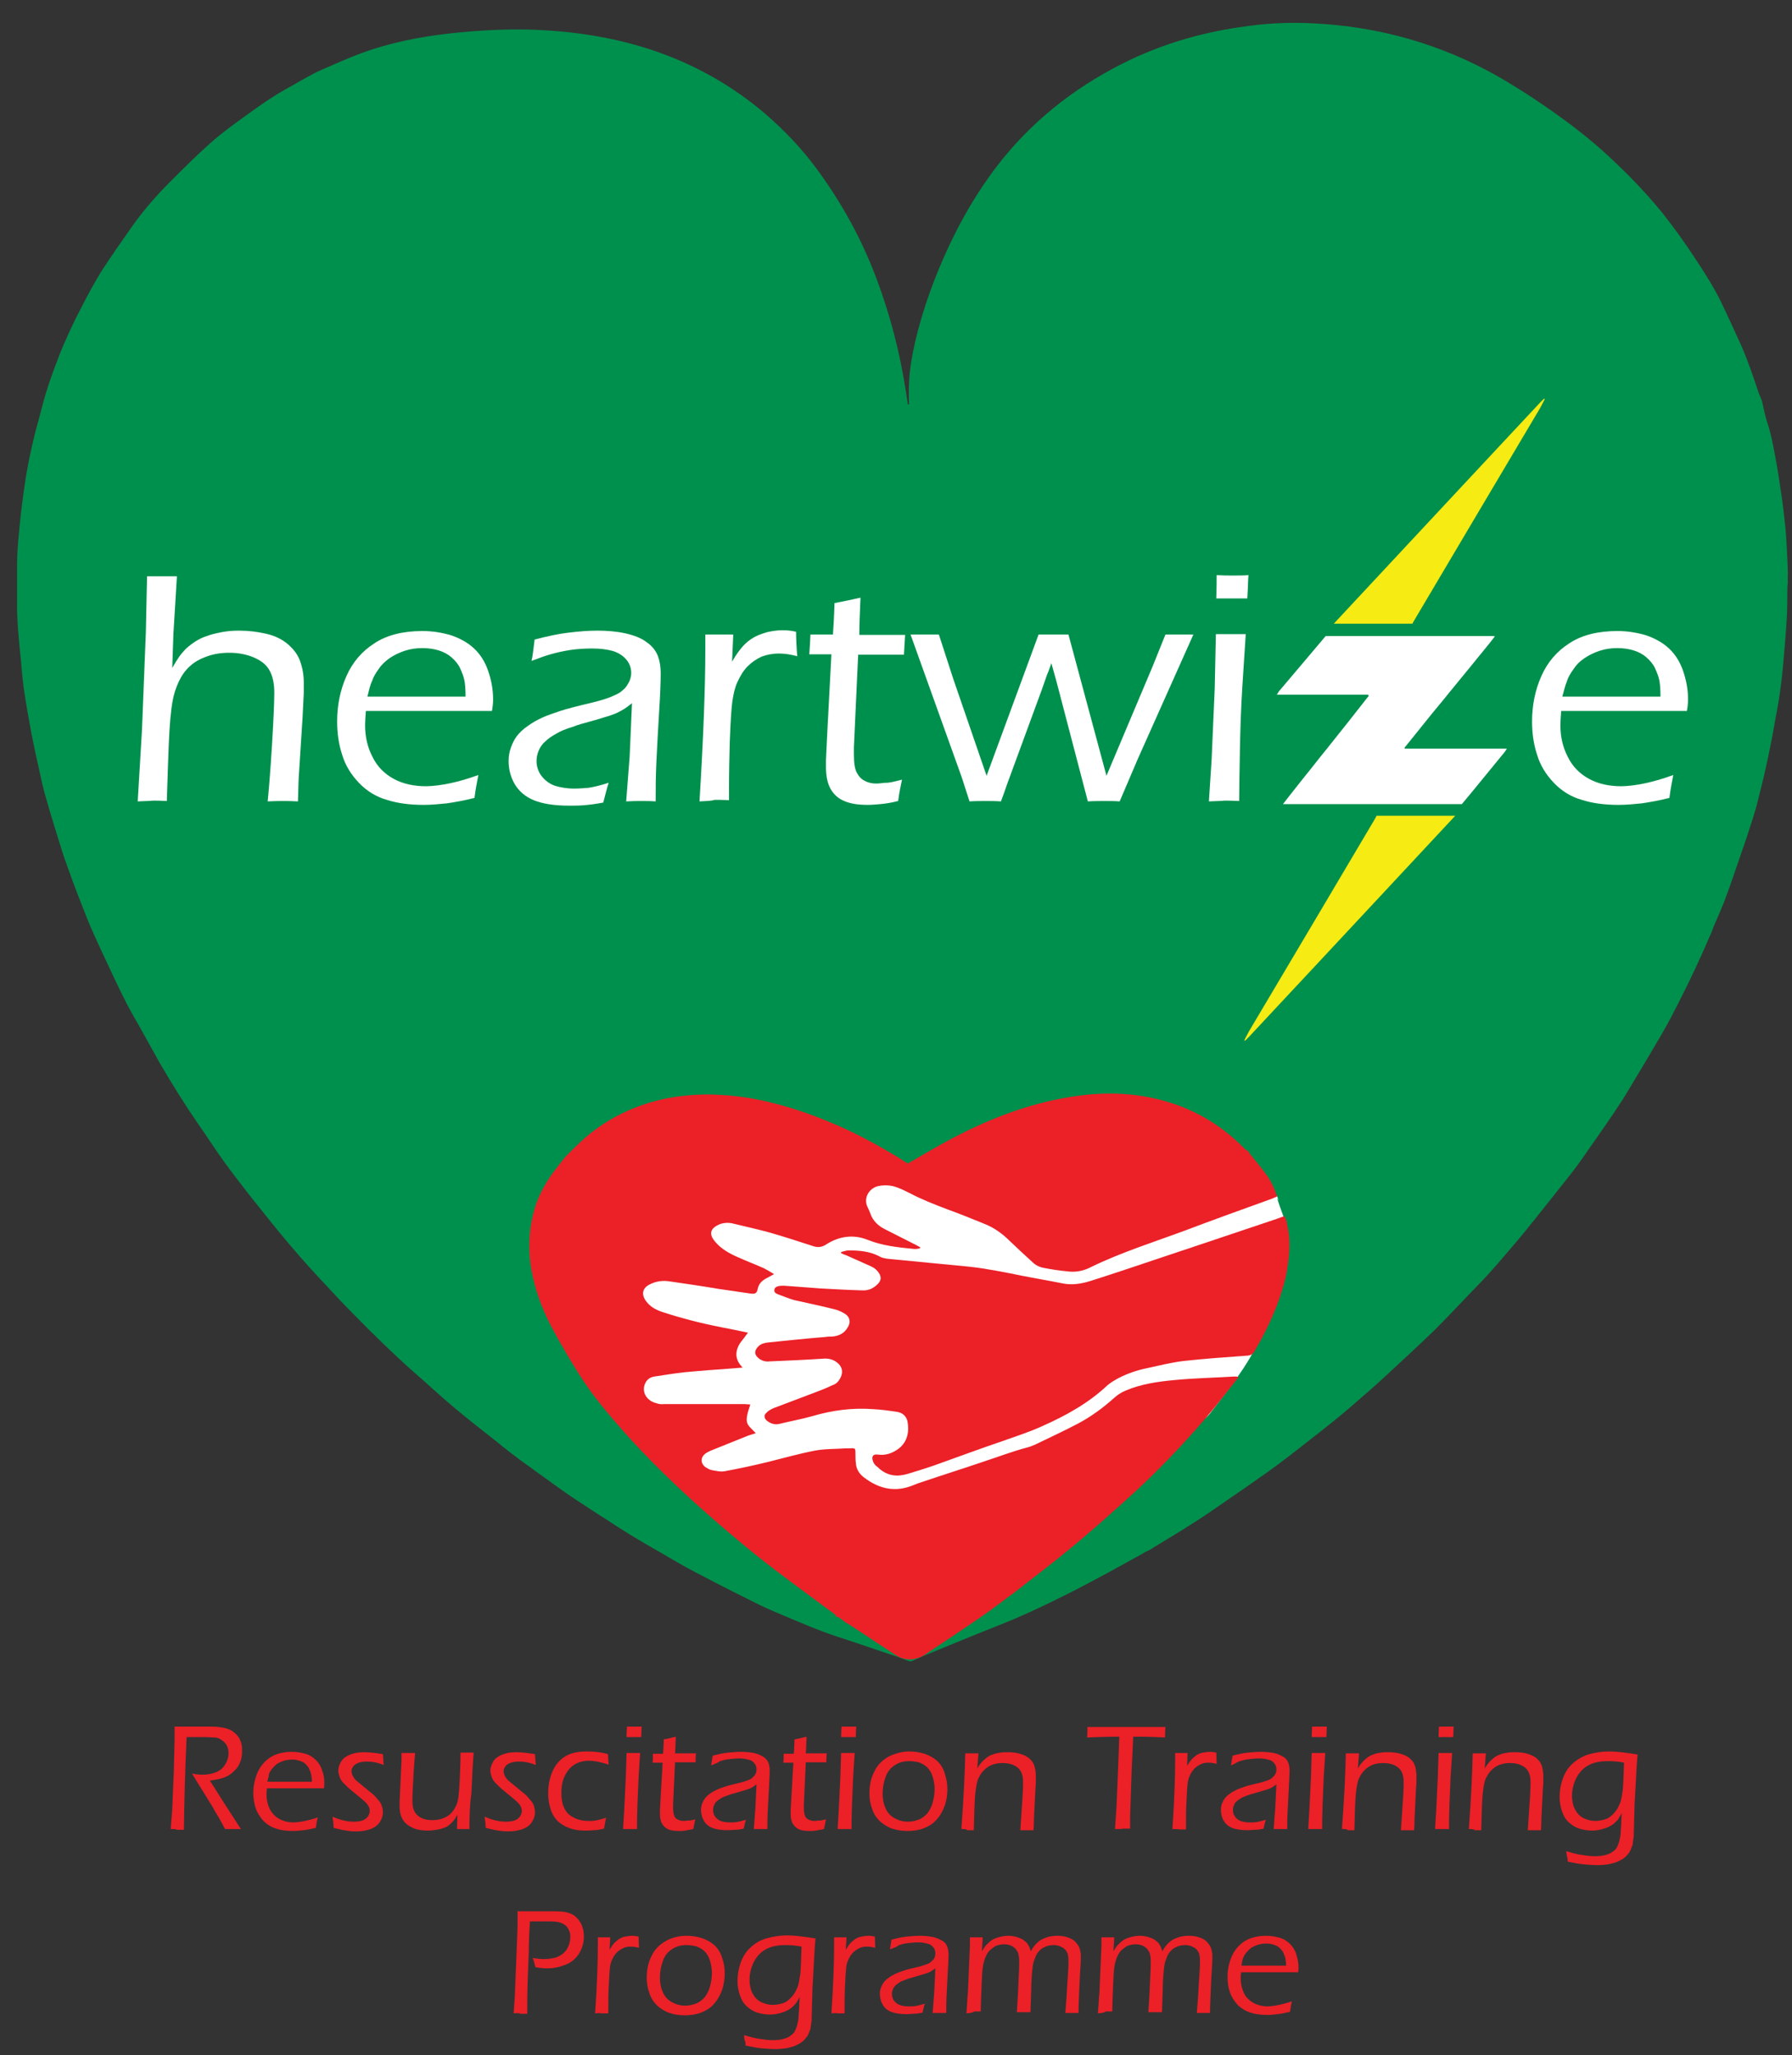 <?xml version="1.0" encoding="utf-8"?>
<!-- Generator: Adobe Illustrator 21.1.0, SVG Export Plug-In . SVG Version: 6.00 Build 0)  -->
<!DOCTYPE svg PUBLIC "-//W3C//DTD SVG 1.1//EN" "http://www.w3.org/Graphics/SVG/1.1/DTD/svg11.dtd">
<svg version="1.1" id="Layer_2" xmlns="http://www.w3.org/2000/svg" xmlns:xlink="http://www.w3.org/1999/xlink" x="0px" y="0px"
	 width="461.9px" height="529.6px" viewBox="0 0 461.9 529.6" style="enable-background:new 0 0 461.9 529.6;" xml:space="preserve"
	>
<rect x="0" y="0" width="461.9" height="529.6" fill="#333333" stroke="none"/>
<path style="fill:#00904D;" d="M460.6,142.1c-0.1-2-0.2-4.1-0.4-6.1c-0.3-2.8-0.6-5.6-1-8.3c-0.5-3.1-0.9-6.3-1.5-9.4
	c-0.6-3.3-1.2-6.6-2.3-9.8c-0.5-1.6-0.8-3.3-1.2-5c-0.2-0.7-0.5-1.3-0.8-2c-1.4-4.2-2.8-8.4-4.6-12.5c-1.7-3.7-3.4-7.5-5.2-11.2
	c-1.9-3.9-4.2-7.5-6.6-11.1c-2.6-4-5.4-7.9-8.4-11.7c-3.6-4.4-7.4-8.5-11.5-12.4c-3.9-3.8-8-7.3-12.4-10.6
	c-5.9-4.4-12-8.5-18.4-12.2C371.4,11.3,355.3,6.8,338.2,6c-6-0.3-12,0-17.9,0.9C308.6,8.5,297.4,12,287,17.6
	c-12.7,6.8-23.4,15.9-31.8,27.6c-4.1,5.7-7.6,11.8-10.6,18.2c-3.7,7.9-6.7,16.1-8.7,24.6c-0.8,3.6-1.5,7.3-1.6,11
	c-0.1,1.7,0,3.4,0,5.2c-0.1,0-0.2,0-0.3,0c-0.2-1.1-0.3-2.2-0.5-3.3c-1.5-9.9-4-19.5-7.5-28.9c-3.8-10.2-9-19.7-15.5-28.5
	c-3.9-5.3-8.4-10-13.4-14.3c-8-6.8-17-12-27-15.6c-11.1-4-22.7-5.7-34.5-6c-6.5-0.1-13.1,0.3-19.6,1c-7.9,0.9-15.6,2.4-23.1,5.2
	c-3.3,1.2-6.5,2.7-9.8,4.1c-3.2,1.4-6.2,3.3-9.3,5c-3.8,2.1-7.4,4.7-11,7.3c-2.9,2.1-5.8,4.2-8.5,6.6c-3.6,3.2-7,6.6-10.4,10
	c-3.7,3.7-7.1,7.6-10.1,11.9c-2.4,3.4-4.7,6.7-7,10.2c-1.1,1.6-2,3.3-3,5c-1.5,2.7-2.9,5.4-4.3,8.2c-1.4,2.9-2.8,5.9-4,8.9
	c-1.8,4.6-3.5,9.2-4.7,14c-0.8,3.2-1.8,6.4-2.5,9.7c-0.8,3.5-1.5,7.1-2,10.7c-0.7,4.7-1.2,9.3-1.6,14c-0.2,2.3-0.3,4.7-0.3,7
	c0,3.4,0,6.7,0,10.1c0,1.6,0.1,3.3,0.2,4.9c0.2,2.9,0.5,5.8,0.8,8.8c0.2,2.3,0.4,4.7,0.7,7c0.4,2.6,0.8,5.3,1.3,7.9
	c0.7,4,1.5,8,2.4,11.9c0.5,2.3,1,4.7,1.6,7c0.9,3.2,1.8,6.3,2.8,9.5c1.1,3.5,2.1,7,3.4,10.4c1.5,4.3,3.2,8.6,4.9,12.9
	c1.1,2.7,2.3,5.3,3.5,7.9c1.9,4,3.7,8,5.7,12c1.3,2.7,2.8,5.3,4.3,7.9c1.8,3.2,3.6,6.5,5.4,9.7c3,5.1,6.1,10.1,9.4,14.9
	c2.4,3.4,4.6,6.9,7,10.2c3.3,4.5,6.8,9,10.3,13.3c4.9,6.2,10,12.2,15.4,17.9c2.5,2.7,5,5.4,7.6,8c5,5.1,10.1,10.1,15.5,14.9
	c3.6,3.1,7.1,6.4,10.7,9.4c3.6,3,7.3,5.9,11,8.8c1.9,1.6,3.9,3.1,5.9,4.6c3,2.2,6,4.3,9,6.5c1.7,1.2,3.5,2.5,5.2,3.6
	c2.6,1.7,5.1,3.4,7.7,5c2.1,1.4,4.3,2.8,6.4,4.1c2.5,1.5,5,3,7.5,4.4c3,1.7,5.9,3.5,9,5.1c4.4,2.3,8.8,4.6,13.3,6.8
	c2.5,1.3,5,2.5,7.6,3.6c5.9,2.5,11.8,5.1,18,7c4.3,1.4,8.5,2.9,12.8,4.3c1.2,0.4,2.3,0.9,3.5,1.3c0.3,0.1,0.6,0.1,0.9,0
	c1-0.4,2-0.9,2.9-1.3c0.2-0.1,0.4-0.1,0.5-0.2c6.1-2.5,12.1-5,18.2-7.4c5.9-2.3,11.7-5,17.3-7.8c3.9-1.9,7.7-4,11.5-6
	c2.9-1.6,5.8-3.2,8.7-4.8c0.4-0.2,0.8-0.5,1.2-0.7c0.5-0.2,0.9-0.4,1.4-0.7c0.4-0.2,0.7-0.5,1.1-0.7c1.1-0.7,2.2-1.3,3.3-2
	c2.2-1.3,4.4-2.7,6.6-4.1c2.8-1.8,5.6-3.7,8.3-5.6c3.5-2.4,7-4.8,10.5-7.3c3.5-2.5,7-5.2,10.4-7.9c3.6-2.8,7.2-5.6,10.7-8.6
	c3.6-3.1,7.2-6.2,10.7-9.5c3.9-3.6,7.8-7.2,11.6-10.9c3.8-3.8,7.4-7.7,11.1-11.5c1.6-1.6,3.1-3.3,4.6-5c2.3-2.7,4.6-5.3,6.9-8.1
	c4-4.9,7.9-9.9,11.9-14.9c1.6-2,3.1-4.1,4.6-6.3c2.2-3.1,4.4-6.3,6.6-9.5c1.4-2.1,2.8-4.2,4.1-6.4c2.9-4.8,5.7-9.5,8.5-14.3
	c1.6-2.7,3-5.5,4.4-8.2c2.9-5.7,5.6-11.4,8.1-17.3c0.4-0.8,0.7-1.7,1-2.5c1-2.3,2-4.5,2.9-6.9c1.4-3.8,2.7-7.6,4-11.4
	c1.1-3.1,2.1-6.2,3.1-9.3c0.8-2.5,1.4-4.9,2-7.4c0.7-2.7,1.3-5.4,1.9-8.2c0.6-2.9,1.2-5.8,1.7-8.8c0.6-3.2,1.2-6.4,1.6-9.6
	c0.5-3.8,0.8-7.6,1.1-11.3c0.2-2.5,0.4-5,0.5-7.4c0.1-2.1,0.1-4.3,0.1-6.4c0-0.9,0.2-1.7,0.1-2.6
	C460.9,147.1,460.7,144.6,460.6,142.1z M323.4,304.1C323.4,304.1,323.4,304.1,323.4,304.1C323.4,304.1,323.4,304.1,323.4,304.1
	C323.4,304.1,323.4,304.1,323.4,304.1z"/>
<g id="Layer_3">
	<path style="fill:#FFFFFF;" d="M311.9,364.2c3.4-4.5,8.1-10.2,11-15.6c3-5.4,11.7-21.7,7.9-35.2c-3.2-8.7-0.2-1.7-1.6-5.1
		s-144.2-9.6-156.2-7.4s-30.8,34.3-17.3,52.5s28.5,35,38.5,40.8S303.7,375.3,311.9,364.2z"/>
</g>
<g>
	<path style="fill:#EC2027;" d="M331.9,316.2c-0.2-0.9-0.2-2-0.9-2.8c-0.6,0.2-1.2,0.4-1.7,0.6c-12.5,4.2-25,8.4-37.6,12.6
		c-3.6,1.2-7.2,2.4-10.7,3.5c-2.3,0.7-4.7,1.1-7.1,0.6c-3.5-0.7-7.1-1.3-10.6-2c-4.5-0.9-8.9-1.8-13.4-2.3c-6.9-0.7-13.8-1.3-20.7-2
		c-0.9-0.1-1.8-0.2-2.6-0.7c-2.5-1.3-5.2-1.5-7.9-1.5c-0.6,0-1.3,0.3-1.9,0.4c0,0.1,0,0.2,0,0.3c0.4,0.2,0.8,0.4,1.2,0.5
		c2.2,1,4.3,1.9,6.5,2.9c0.9,0.4,1.6,1,2.1,1.8c0.6,1,0.5,1.8-0.2,2.6c-1.1,1.2-2.5,1.9-4.1,1.8c-3.6-0.1-7.2-0.3-10.8-0.5
		c-3.1-0.2-6.2-0.5-9.4-0.7c-0.4,0-0.9,0-1.4,0.1c-0.5,0.1-1.1,0.4-1.1,1c-0.1,0.6,0.4,0.9,0.9,1.1c1.4,0.5,2.8,1.1,4.2,1.5
		c3.5,0.8,7,1.5,10.5,2.4c0.9,0.2,1.9,0.7,2.7,1.2c1.3,0.9,1.4,2.3,0.5,3.6c-0.9,1.5-2.4,2.1-4,2.2c-0.5,0-1.1,0-1.6,0.1
		c-4.9,0.4-9.8,0.9-14.6,1.4c-1,0.1-2,0.3-2.7,1c-1.2,1.2-1.1,2.3,0.3,3.3c0.8,0.5,1.6,0.7,2.5,0.6c4.6-0.2,9.3-0.4,13.9-0.7
		c1.1-0.1,2.1,0.1,3,0.6c2.3,1.4,2.3,3.4,0.8,5.3c-0.4,0.5-1,0.8-1.6,1c-1.2,0.6-2.5,1.1-3.8,1.6c-3.7,1.4-7.4,2.8-11.1,4.2
		c-0.7,0.3-1.5,0.7-2,1.3c-0.7,0.6-0.5,1.4,0.2,2c0.9,0.7,2,1.1,3.2,0.8c2.8-0.7,5.7-1.2,8.5-2c5.1-1.5,10.3-2.2,15.6-1.8
		c2.1,0.1,4.2,0.4,6.2,0.7c1.4,0.2,2.4,1.1,2.7,2.4c0.5,2.5,0.1,5.3-2.3,7.1c-1.6,1.2-3.4,1.8-5.4,1.5c-1-0.1-1.5,0.3-1.3,1.3
		c0.1,0.5,0.3,0.9,0.6,1.3c0.3,0.4,0.8,0.6,1.1,1c2.2,1.9,4.6,2.2,7.3,1.4c2.3-0.7,4.6-1.4,6.9-2.2c5.9-2.1,11.8-4.3,17.7-6.3
		c3.4-1.2,6.8-2.3,10.1-3.8c6.1-2.7,11.9-5.9,16.8-10.5c0.9-0.8,2-1.4,3.1-2c2.2-1.1,4.5-1.9,6.9-2.4c3.2-0.7,6.4-1.5,9.6-1.9
		c5.5-0.6,11.1-1,16.7-1.4c0.8-0.1,1.2-0.4,1.6-1c0.6-1.2,1.4-2.4,2-3.6c2.7-5.1,4.9-10.4,6.2-16.1
		C332.2,324.7,332.8,320.5,331.9,316.2z"/>
	<path style="fill:#EC2027;" d="M302.8,355.6c-4.3,0.4-8.6,1-12.6,2.7c-1,0.4-2,1-2.9,1.8c-2.9,2.6-6,4.9-9.4,6.7c-3.6,1.9-7.3,3.6-11,5.4
		c-0.7,0.3-1.4,0.6-2.2,0.8c-3.8,1-7.4,2.4-11.1,3.6c-5.3,1.8-10.7,3.5-16,5.3c-0.7,0.2-1.5,0.5-2.2,0.8c-4.6,1.9-8.8,1-12.7-2
		c-1.2-0.9-2-2.1-2.1-3.7c-0.1-0.8-0.1-1.6-0.1-2.4c0-1.4,0-1.5-1.5-1.4c-0.3,0-0.6,0-1,0c-2.7,0.2-5.4,0.1-8,0.6
		c-4.1,0.8-8,1.9-12,2.9c-3.7,0.9-7.4,1.7-11.2,2.4c-1.1,0.2-2.3-0.1-3.4-0.3c-0.5-0.1-1-0.4-1.5-0.7c-1.4-1-1.4-2.6,0-3.6
		c0.4-0.3,0.9-0.5,1.3-0.7c3.2-1.3,6.5-2.6,9.7-3.9c0.6-0.2,1.3-0.4,1.9-0.6c-2.2-2.4-3.2-2.2-1.4-7.4c-0.5,0-1-0.1-1.5-0.1
		c-6.8,0-13.6,0-20.4,0c-0.6,0-1.3,0.1-1.9-0.1c-0.7-0.2-1.5-0.4-2.1-0.9c-1.1-0.8-1.7-2-1.5-3.4c0.3-1.5,1.2-2.5,2.7-2.7
		c2.5-0.4,5.1-0.8,7.7-1.1c4.2-0.4,8.3-0.7,12.5-1c0.8-0.1,1.5-0.1,2.5-0.2c-0.3-0.4-0.4-0.5-0.6-0.7c-1.2-1.6-1.3-3.2-0.4-5
		c0.4-0.8,1-1.4,1.5-2.1c0.3-0.4,0.5-0.7,0.9-1.2c-2.4-0.5-4.7-1-6.9-1.4c-5.1-1-10.2-2.3-15.1-3.9c-1.8-0.6-3.3-1.4-4.4-3
		c-1.1-1.6-0.8-3.2,1-4.1c1.7-0.9,3.5-1.1,5.3-0.8c4.1,0.6,8.3,1.2,12.4,1.9c2.7,0.4,5.5,0.8,8.2,1.2c1.3,0.2,1.8,0,2-1.2
		c0.3-1.4,1.2-2.2,2.4-2.8c0.5-0.3,1-0.5,1.8-1c-1-0.6-1.8-1.1-2.6-1.5c-2.2-1-4.4-1.8-6.6-2.8c-2.3-1-4.5-2.2-6.1-4.2
		c-1.4-1.7-1.2-3.1,0.8-4.1c1.1-0.6,2.4-0.7,3.6-0.5c3.3,0.8,6.5,1.5,9.8,2.4c3.8,1.1,7.5,2.3,11.2,3.5c1.2,0.4,2.2,0.3,3.3-0.4
		c3.4-2.2,7.1-2.7,10.8-1.2c3.8,1.5,7.6,1.9,11.6,2.3c0.6,0.1,1.2,0,1.8-0.1c0-0.1,0-0.2,0.1-0.3c-0.4-0.2-0.7-0.4-1.1-0.6
		c-2.6-1.3-5.1-2.6-7.7-3.9c-1.9-0.9-3.4-2.2-4.1-4.3c-0.2-0.6-0.5-1.1-0.7-1.6c-1.1-2.3,0.4-4.9,2.9-5.4c1.6-0.3,3.3-0.2,4.8,0.4
		c1.1,0.4,2.1,0.9,3.1,1.4c3.2,1.7,6.6,3,10,4.3c3.1,1.1,6.2,2.4,9.2,3.6c2.6,1,4.8,2.6,6.7,4.5c1.9,1.8,3.8,3.6,5.8,5.4
		c0.8,0.8,1.8,1.3,2.9,1.5c2,0.4,4,0.7,6.1,0.9c2.1,0.3,4.2-0.1,6.1-1.1c7.8-3.8,16.1-6.4,24.2-9.4c7.4-2.8,14.9-5.5,22.4-8.2
		c0.5-0.2,0.9-0.4,1.4-0.6c-0.7-2-1.5-3.8-2.7-5.5c-1.3-1.8-2.8-3.6-4.2-5.3c-0.2-0.2-0.3-0.5-0.5-0.8c-0.3-0.2-0.6-0.4-0.9-0.6
		c-7.2-7.4-15.9-11.9-26.1-13.6c-7.1-1.2-14.3-0.8-21.4,0.6c-9.9,1.9-19.2,5.6-28.1,10.3c-3.8,2-7.4,4.2-11.3,6.4
		c-1.2-0.7-2.5-1.6-3.9-2.4c-5.2-3.1-10.5-5.9-16.1-8.2c-5.2-2.2-10.6-4-16.1-5.3c-4.2-1-8.5-1.6-12.8-1.8c-3.6-0.2-7.2,0-10.7,0.5
		c-3.5,0.5-7,1.4-10.4,2.7c-4.9,1.9-9.3,4.5-13.2,7.9c-1.7,1.5-3.4,3.2-5,4.8c-1.2,1.5-2.4,3-3.5,4.5c-2.1,3-3.8,6.2-4.7,9.7
		c-1.6,5.9-1.5,12,0,17.9c1,4.1,2.6,8.1,4.6,11.9c2.6,4.8,5.3,9.5,8.3,14c3,4.5,6.5,8.6,10.1,12.7c6.2,7,12.9,13.5,19.9,19.8
		c6.3,5.6,12.8,11.1,19.5,16.2c5,3.8,10.1,7.5,15.2,11.3c0.2,0.1,0.3,0.4,0.4,0.7c0.1,0,0.2,0,0.4-0.1c0.7,0.5,1.4,1,2,1.5
		c0.3,0.2,0.6,0.3,0.9,0.5c4,2.6,8,5.3,12,7.9c2.4,1.5,4.9,1.4,7.3,0c4.7-3.1,9.3-6.2,14-9.4c2.5-1.7,4.9-3.5,7.3-5.3
		c0.6-0.5,1.3-0.9,1.9-1.4c4.7-3.7,9.4-7.2,14-11c4.9-4,9.6-8.2,14.3-12.4c7.3-6.5,14.1-13.5,20.5-20.9c3.1-3.6,6-7.4,9.1-11.3
		c-0.5-0.1-0.8-0.1-1.1-0.1C313.2,355,308,355.1,302.8,355.6z"/>
</g>
<g>
	<path style="fill:#FFFFFF;" d="M35.5,206.5l1.1-18.5l1-25.2l0.3-14.3l3.9,0c1,0,2.2,0,3.8,0l-0.9,14.8l-0.3,8.8c0.7-1.2,1.3-2.2,1.8-2.9
		c0.5-0.7,1.1-1.4,1.9-2.2c0.8-0.7,1.6-1.3,2.4-1.8c0.8-0.5,1.8-1,2.8-1.3c1-0.4,2.3-0.7,3.8-1c1.5-0.3,3-0.4,4.6-0.4
		c2.4,0,4.7,0.3,6.9,0.8c2.2,0.5,4.1,1.4,5.6,2.7s2.6,2.7,3.2,4.5c0.6,1.7,0.9,3.5,0.9,5.3c0,0.7,0,1.6,0,2.8
		c-0.1,1.8-0.2,3.8-0.3,6.1L77,200.3c-0.1,1.7-0.1,3.8-0.2,6.2c-1.6-0.1-2.9-0.1-3.8-0.1c-1,0-2.3,0-4,0.1c0.3-3.1,0.7-7.9,1.1-14.4
		s0.6-11.1,0.6-13.7c0-2.3-0.4-4.1-1.2-5.6c-0.8-1.5-2.2-2.6-4.1-3.4c-1.9-0.8-4-1.2-6.3-1.2c-2.1,0-4.1,0.3-5.9,1
		c-1.7,0.6-3.1,1.4-4.3,2.5c-1.2,1.1-2.1,2.4-2.8,3.9c-0.8,1.7-1.3,3.3-1.6,5c-0.5,2.7-0.8,6.4-1,11.2c-0.1,2.9-0.3,7.7-0.5,14.6
		c-1.6-0.1-2.8-0.1-3.6-0.1C38.7,206.4,37.4,206.4,35.5,206.5z"/>
	<path style="fill:#FFFFFF;" d="M123.3,199.7c-0.3,1.6-0.7,3.5-1,5.9c-2.7,0.7-5.1,1.1-7.1,1.4c-2,0.2-4,0.4-6,0.4c-3.5,0-6.7-0.4-9.5-1.3
		c-2.8-0.8-5.2-2.3-7.2-4.4c-2-2.1-3.5-4.5-4.3-7.2c-0.9-2.7-1.3-5.6-1.3-8.6c0-4.2,0.8-8.1,2.4-11.7s4-6.4,7.3-8.5
		c3.2-2.1,7.4-3.1,12.3-3.1c2.6,0,5,0.4,7.4,1.1c2.3,0.8,4.3,1.9,5.9,3.4c1.6,1.5,2.8,3.4,3.6,5.7s1.3,4.7,1.3,7.4c0,1-0.1,2-0.3,3
		H94.3c-0.1,1.6-0.2,2.7-0.2,3.6c0,3,0.6,5.7,1.9,8.2c1.2,2.5,3.1,4.4,5.5,5.7c2.4,1.3,5.2,1.9,8.4,1.9
		C113.6,202.5,118.1,201.6,123.3,199.7z M94.7,179.5H120c0-1.8-0.1-3.2-0.3-4.2c-0.2-1-0.6-2-1.1-3.1c-0.5-1.1-1.3-2-2.2-2.8
		c-0.9-0.8-2-1.4-3.3-1.8c-1.3-0.4-2.7-0.6-4.2-0.6c-1.6,0-3.1,0.2-4.6,0.7c-1.5,0.5-2.7,1.1-3.9,1.9c-1.1,0.8-2.1,1.7-2.8,2.8
		c-0.8,1.1-1.4,2.1-1.7,3.1C95.4,176.5,95.1,177.9,94.7,179.5z"/>
	<path style="fill:#FFFFFF;" d="M137,170.3c0.3-1.2,0.5-3.1,0.8-5.5c3.4-0.9,6.3-1.5,8.9-1.8c2.5-0.3,4.9-0.5,7.3-0.5c2.5,0,4.9,0.2,7.2,0.7
		c2.2,0.5,4.1,1.2,5.5,2.3c1.5,1,2.4,2.3,2.9,3.6c0.5,1.4,0.7,2.8,0.7,4.4c0,2-0.1,5.2-0.4,9.8c-0.3,4.6-0.5,8.9-0.7,12.8
		c-0.2,3.9-0.2,7.4-0.2,10.4c-1.5-0.1-2.8-0.1-3.7-0.1c-0.9,0-2.2,0-3.9,0.1l0.9-11.6l0.6-13.7c-1,0.8-1.7,1.3-2.2,1.6
		c-0.5,0.3-1.1,0.6-1.7,0.9s-1.3,0.5-2.1,0.8c-0.8,0.2-2.2,0.7-4.4,1.3c-2.2,0.6-3.7,1-4.6,1.4c-2,0.6-3.5,1.2-4.6,1.9
		c-1.1,0.6-2.1,1.3-2.8,2c-0.8,0.7-1.3,1.5-1.6,2.2c-0.4,0.9-0.6,1.9-0.6,2.8c0,1.5,0.5,2.9,1.4,4c0.9,1.1,2,1.9,3.4,2.4
		c1.4,0.4,3,0.7,4.9,0.7c1.2,0,2.4-0.1,3.7-0.2c1.3-0.2,3-0.6,5.2-1.3c-0.4,1.1-0.8,2.8-1.4,5.1c-2.1,0.4-3.8,0.6-5.1,0.7
		c-1.3,0.1-2.5,0.1-3.7,0.1c-3.9,0-6.9-0.5-9.1-1.4c-2.2-0.9-3.8-2.3-4.9-4.1c-1.1-1.9-1.6-3.9-1.6-6c0-1.3,0.2-2.4,0.6-3.5
		c0.4-1.1,0.9-2.1,1.5-2.9c0.7-0.9,1.6-1.8,2.8-2.6c1.2-0.9,2.5-1.6,3.8-2.2c1.3-0.6,2.9-1.1,4.6-1.7c1.8-0.6,4.6-1.3,8.4-2.2
		c1.2-0.3,2.3-0.6,3.2-0.9c0.9-0.3,1.7-0.6,2.3-0.9c0.7-0.3,1.3-0.6,1.8-1c0.5-0.4,1-0.8,1.4-1.4s0.7-1.1,0.9-1.7
		c0.2-0.6,0.3-1.1,0.3-1.7c0-1.4-0.5-2.6-1.4-3.6c-0.9-1-2.1-1.7-3.5-2.1c-1.5-0.4-3.2-0.6-5.2-0.6c-1.8,0-3.7,0.1-5.7,0.4
		c-1.9,0.3-3.6,0.7-5,1.1C140.8,168.9,139.1,169.5,137,170.3z"/>
	<path style="fill:#FFFFFF;" d="M180.3,206.5c1-16.3,1.5-29.4,1.5-39.1l0-3.9c1.4,0,2.6,0,3.6,0c1.1,0,2.3,0,3.6,0l-0.3,7c1-1.8,2-3.1,2.8-4
		s1.7-1.6,2.7-2.2c1-0.6,2.2-1,3.5-1.4c1.3-0.3,2.6-0.5,4-0.5c1.2,0,2.4,0.1,3.5,0.4c0,1.9,0.1,4,0.3,6.3c-1.8-0.5-3.3-0.7-4.7-0.7
		c-1.7,0-3.2,0.3-4.5,0.8c-1.3,0.6-2.5,1.4-3.6,2.5c-1.1,1.1-1.9,2.5-2.6,4c-0.6,1.2-1,2.9-1.3,4.8c-0.3,2-0.5,5.6-0.7,10.8
		c-0.1,3.8-0.2,7.9-0.2,12.1v2.8c-1.5-0.1-2.8-0.1-3.7-0.1C183.3,206.4,182,206.4,180.3,206.5z"/>
	<path style="fill:#FFFFFF;" d="M232.5,200.9c-0.3,1.4-0.7,3.2-1,5.5c-1.9,0.5-3.5,0.7-4.6,0.8c-1.1,0.1-2.2,0.2-3.2,0.2
		c-2.5,0-4.5-0.3-6.1-1c-1.5-0.6-2.7-1.7-3.5-3.1c-0.8-1.4-1.2-3.3-1.2-5.7c0-0.3,0-0.9,0-1.7c0-0.8,0.2-3.6,0.4-8.3l1-19h-5.7
		c0.1-1.2,0.2-2.9,0.3-5.1h5.8c0.1-1.6,0.3-4.3,0.4-8.1c2.7-0.5,4.9-1,6.7-1.4c-0.2,4.2-0.3,7.4-0.3,9.6h11.8
		c-0.1,1.8-0.2,3.5-0.3,5.1h-11.8l-1.1,23.9l0,1.8c0,2.1,0.2,3.6,0.7,4.6c0.5,1,1.2,1.8,2.1,2.2c0.9,0.5,1.9,0.7,2.9,0.7
		c0.7,0,1.5-0.1,2.3-0.2C229,201.8,230.5,201.4,232.5,200.9z"/>
	<path style="fill:#FFFFFF;" d="M249.9,206.5l-2-6.2l-13.2-36.8c1.6,0,2.8,0,3.8,0c0.9,0,2.1,0,3.5,0l3.7,11.4l8.6,25l13.4-36.4
		c1.5,0,2.8,0,3.9,0c1.2,0,2.4,0,3.8,0l9.8,36.4l11.9-28.2l3.3-8.2c1.5,0,2.7,0,3.5,0l3.7,0l-14.3,32l-4.7,11
		c-1.4-0.1-2.7-0.1-3.9-0.1c-1.2,0-2.6,0-4.3,0.1l-7.8-29.8c-0.5-2-1.1-3.9-1.6-5.8l-0.8,2.2c-0.3,0.6-0.8,2.2-1.7,4.7l-9,24.5
		c-0.4,1.2-0.9,2.6-1.5,4.2c-1.4-0.1-2.7-0.1-3.9-0.1C252.9,206.4,251.5,206.4,249.9,206.5z"/>
	<path style="fill:#FFFFFF;" d="M311.6,206.5l0.7-10.7l0.8-18.3l0.3-14.1l3.9,0l3.8,0c-0.3,4.4-0.6,9-0.9,13.9c-0.3,4.8-0.5,10.1-0.6,15.8
		s-0.2,10.2-0.2,13.3c-1.8-0.1-3.1-0.1-3.8-0.1C315,206.4,313.6,206.4,311.6,206.5z M313.5,154.2c0.1-2.7,0.1-4.7,0.1-6
		c1.6,0.1,2.9,0.1,4.1,0.1c1.5,0,2.9,0,4.1-0.1c-0.1,0.9-0.1,2.9-0.3,6c-1.5,0-2.8,0-3.9,0S315.2,154.2,313.5,154.2z"/>
	<path style="fill:#FFFFFF;" d="M431.3,199.7c-0.3,1.6-0.7,3.5-1,5.9c-2.7,0.7-5.1,1.1-7.1,1.4c-2,0.2-4,0.4-6,0.4c-3.5,0-6.7-0.4-9.5-1.3
		c-2.8-0.8-5.2-2.3-7.2-4.4c-2-2.1-3.5-4.5-4.3-7.2c-0.9-2.7-1.3-5.6-1.3-8.6c0-4.2,0.8-8.1,2.4-11.7s4-6.4,7.3-8.5
		c3.2-2.1,7.4-3.1,12.3-3.1c2.6,0,5,0.4,7.4,1.1c2.3,0.8,4.3,1.9,5.9,3.4s2.8,3.4,3.6,5.7c0.8,2.3,1.3,4.7,1.3,7.4c0,1-0.1,2-0.3,3
		h-32.4c-0.1,1.6-0.2,2.7-0.2,3.6c0,3,0.6,5.7,1.9,8.2c1.2,2.5,3.1,4.4,5.5,5.7c2.4,1.3,5.2,1.9,8.4,1.9
		C421.7,202.5,426.1,201.6,431.3,199.7z M402.7,179.5H428c0-1.8-0.1-3.2-0.3-4.2c-0.2-1-0.6-2-1.1-3.1c-0.5-1.1-1.3-2-2.2-2.8
		c-0.9-0.8-2-1.4-3.3-1.8s-2.7-0.6-4.2-0.6c-1.6,0-3.1,0.2-4.6,0.7c-1.5,0.5-2.7,1.1-3.9,1.9s-2.1,1.7-2.8,2.8
		c-0.8,1.1-1.4,2.1-1.7,3.1C403.5,176.5,403.1,177.9,402.7,179.5z"/>
</g>
<path style="fill-rule:evenodd;clip-rule:evenodd;fill:#F6EB12;" d="M354.9,210.1c-0.2,0.3-0.3,0.6-0.5,0.9c-10.8,18.2-21.6,36.5-32.5,54.8c-0.4,0.7-0.7,1.4-1.1,2.1
	c0,0.1-0.1,0.2-0.1,0.3c0.1-0.1,0.2-0.1,0.3-0.1c0.3-0.3,0.6-0.6,0.9-0.9c6.2-6.6,12.3-13.2,18.5-19.8c5.6-6,11.1-11.9,16.7-17.9
	c6-6.4,12-12.9,18-19.3H354.9z"/>
<path style="fill-rule:evenodd;clip-rule:evenodd;fill:#F6EB12;" d="M364,160.8c0.2-0.3,0.3-0.6,0.5-0.9c10.8-18.2,21.6-36.5,32.5-54.8c0.4-0.7,0.7-1.4,1.1-2.1
	c0-0.1,0.1-0.2,0.1-0.3c-0.1,0.1-0.2,0.1-0.3,0.1c-0.3,0.3-0.6,0.6-0.9,0.9c-6.2,6.6-12.3,13.2-18.5,19.8
	c-5.6,6-11.1,11.9-16.7,17.9c-6,6.4-12,12.9-18,19.3H364z"/>
<path style="fill-rule:evenodd;clip-rule:evenodd;fill:#FFFFFF;" d="M329.6,178.2c-0.1,0.2-0.2,0.4-0.5,0.8c8,0,15.7,0,23.5,0c0,0,0.1,0,0.1,0.1c0,0,0,0.1,0.1,0.2
	c-1.8,2.3-3.7,4.7-5.5,7c-1.8,2.3-3.7,4.6-5.5,6.9c-1.9,2.3-3.7,4.7-5.6,7c-1.8,2.3-3.6,4.5-5.5,7h46.1c0.8-1,1.7-2,2.5-3
	c2.9-3.5,5.7-7,8.6-10.5c0.1-0.2,0.3-0.4,0.5-0.8h-26.3c0-0.1-0.1-0.2-0.1-0.2c1.9-2.4,3.9-4.8,5.8-7.2c1.9-2.4,3.9-4.7,5.8-7.1
	c2-2.4,3.9-4.8,5.9-7.2c1.9-2.4,3.9-4.7,5.8-7.2c-0.2-0.1-0.2-0.1-0.3-0.1c-5.5,0-10.9,0-16.4,0c-0.1,0-0.2,0-0.3,0c0,0,0,0,0,0
	h-26.6C337.7,168.6,333.7,173.4,329.6,178.2z"/>
<g>
	<path style="fill:#EC2027;" d="M44,471.3l0.4-5.2l0.4-9.6l0.2-8.1c0-1.6,0-2.8,0-3.5c1.5,0,2.8,0,3.8,0c0.9,0,1.8,0,2.9,0
		c1.1,0,1.9,0,2.6,0c1.2,0,2.3,0.1,3.3,0.3c1,0.2,1.9,0.5,2.6,1.1c0.8,0.6,1.4,1.3,1.7,2.1c0.4,0.8,0.5,1.7,0.5,2.7
		c0,1-0.1,1.9-0.4,2.7s-0.7,1.6-1.3,2.2s-1.2,1.2-2,1.6c-0.6,0.3-1.3,0.6-2.2,0.8c-0.6,0.1-1.4,0.3-2.4,0.4l3.4,5.4l3.5,5.4
		c0.2,0.4,0.6,0.9,1.1,1.7c-1,0-1.7,0-2,0c-0.4,0-1,0-2.1,0l-1.4-2.6c-0.3-0.5-0.6-1-0.9-1.5c-0.3-0.5-0.6-1-0.9-1.6l-4.4-7.1
		c-0.2-0.3-0.5-0.8-0.9-1.5c1,0.2,1.9,0.3,2.6,0.3c1.3,0,2.5-0.2,3.5-0.6c1-0.4,1.9-1.1,2.4-2c0.6-0.9,0.9-1.9,0.9-3
		c0-0.6-0.1-1.1-0.3-1.6s-0.5-0.9-0.9-1.3c-0.4-0.3-0.8-0.6-1.2-0.8s-0.9-0.3-1.5-0.3s-1.2-0.1-1.9-0.1l-2.7,0c-1.2,0-1.9,0-2.3,0
		c-0.4,8.6-0.6,16.6-0.7,23.9l-1.9,0C45.5,471.3,44.9,471.3,44,471.3z"/>
	<path style="fill:#EC2027;" d="M81.9,468.3c-0.2,0.7-0.3,1.6-0.5,2.7c-1.2,0.3-2.3,0.5-3.2,0.6c-0.9,0.1-1.8,0.2-2.7,0.2
		c-1.6,0-3.1-0.2-4.3-0.6c-1.3-0.4-2.4-1.1-3.3-2c-0.9-1-1.6-2.1-2-3.3s-0.6-2.5-0.6-3.9c0-1.9,0.4-3.7,1.1-5.3s1.8-2.9,3.3-3.9
		c1.5-0.9,3.3-1.4,5.6-1.4c1.2,0,2.3,0.2,3.4,0.5c1.1,0.3,2,0.9,2.7,1.6s1.3,1.6,1.6,2.6c0.4,1,0.6,2.1,0.6,3.3c0,0.5,0,0.9-0.1,1.4
		H68.8c-0.1,0.7-0.1,1.2-0.1,1.6c0,1.4,0.3,2.6,0.8,3.7c0.6,1.1,1.4,2,2.5,2.6c1.1,0.6,2.4,0.9,3.8,0.9
		C77.5,469.5,79.6,469.1,81.9,468.3z M68.9,459.1h11.5c0-0.8-0.1-1.4-0.2-1.9c-0.1-0.5-0.3-0.9-0.5-1.4c-0.2-0.5-0.6-0.9-1-1.3
		s-0.9-0.6-1.5-0.8c-0.6-0.2-1.2-0.3-1.9-0.3c-0.7,0-1.4,0.1-2.1,0.3s-1.2,0.5-1.8,0.8c-0.5,0.4-0.9,0.8-1.3,1.3
		c-0.4,0.5-0.6,0.9-0.8,1.4C69.3,457.7,69.1,458.3,68.9,459.1z"/>
	<path style="fill:#EC2027;" d="M86,471l-0.1-1.4c0-0.2-0.1-0.6-0.2-1.5c2,0.9,3.8,1.3,5.5,1.3c0.9,0,1.6-0.1,2.2-0.3c0.6-0.2,1.1-0.6,1.4-1
		c0.3-0.5,0.5-0.9,0.5-1.4c0-0.3,0-0.5-0.1-0.8c-0.1-0.3-0.2-0.5-0.4-0.8c-0.2-0.3-0.4-0.5-0.7-0.8c-0.3-0.3-1-0.9-2-1.7
		c-1-0.8-1.8-1.5-2.4-2c-0.5-0.5-1-1-1.4-1.4c-0.4-0.5-0.7-1-0.8-1.5c-0.2-0.5-0.3-1-0.3-1.5c0-0.8,0.3-1.6,0.8-2.4s1.3-1.3,2.3-1.7
		c1-0.4,2.1-0.6,3.5-0.6c1.5,0,3.1,0.2,4.9,0.5c0.1,1,0.1,1.9,0.2,2.8c-1.4-0.6-2.9-0.9-4.3-0.9c-0.8,0-1.5,0.1-2.1,0.3
		c-0.6,0.2-1.1,0.5-1.4,0.9c-0.3,0.4-0.5,0.8-0.5,1.3c0,0.3,0.1,0.6,0.2,0.9s0.3,0.6,0.5,0.9s0.6,0.7,1,1c0.4,0.3,1.1,0.9,2.2,1.8
		s1.9,1.5,2.3,2s0.8,0.9,1.1,1.3s0.5,0.9,0.6,1.3c0.1,0.4,0.2,0.9,0.2,1.4c0,0.9-0.3,1.7-0.8,2.5c-0.5,0.8-1.3,1.4-2.4,1.8
		c-1.1,0.4-2.2,0.6-3.6,0.6c-0.6,0-1.2,0-1.9-0.1c-0.7-0.1-1.4-0.2-1.9-0.3S86.8,471.2,86,471z"/>
	<path style="fill:#EC2027;" d="M121,471.3c-0.6,0-1.2,0-1.6,0c-0.5,0-1,0-1.6,0l0.1-3.7c-0.3,0.6-0.6,1-0.8,1.3c-0.2,0.3-0.5,0.6-0.8,0.9
		c-0.3,0.3-0.7,0.6-1,0.8s-0.8,0.4-1.2,0.5c-0.5,0.2-1,0.3-1.7,0.4c-0.6,0.1-1.3,0.2-2,0.2c-1.6,0-2.9-0.2-4-0.7
		c-1.1-0.5-2-1.2-2.5-2c-0.6-0.9-0.9-2.1-0.9-3.6c0-0.2,0-0.6,0-1.2c0-0.6,0.1-1.3,0.1-2.2l0.3-6.4l0.1-2.1c0-0.5,0-1.1,0-1.8l1.8,0
		c0.4,0,0.9,0,1.7,0c-0.2,2.3-0.4,4.7-0.5,7.4c-0.2,2.7-0.2,4.4-0.2,5.1c0,1.1,0.2,2,0.6,2.7c0.4,0.7,1,1.2,1.8,1.6
		c0.9,0.4,1.8,0.5,2.9,0.5c1,0,1.9-0.2,2.7-0.5c0.7-0.3,1.4-0.7,1.9-1.2c0.6-0.6,1-1.3,1.4-2.1c0.3-0.6,0.5-1.5,0.6-2.5
		c0.1-0.7,0.2-2.1,0.3-4c0.1-2.3,0.2-4.7,0.2-7.1l1.8,0c0.4,0,0.9,0,1.6,0c-0.2,2.3-0.4,5.8-0.6,10.6
		C121.1,464.9,121,467.9,121,471.3z"/>
	<path style="fill:#EC2027;" d="M125.2,471l-0.1-1.4c0-0.2-0.1-0.6-0.2-1.5c2,0.9,3.8,1.3,5.5,1.3c0.9,0,1.6-0.1,2.2-0.3
		c0.6-0.2,1.1-0.6,1.4-1c0.3-0.5,0.5-0.9,0.5-1.4c0-0.3,0-0.5-0.1-0.8c-0.1-0.3-0.2-0.5-0.4-0.8c-0.2-0.3-0.4-0.5-0.7-0.8
		c-0.3-0.3-1-0.9-2-1.7c-1-0.8-1.8-1.5-2.4-2c-0.5-0.5-1-1-1.4-1.4c-0.4-0.5-0.7-1-0.8-1.5c-0.2-0.5-0.3-1-0.3-1.5
		c0-0.8,0.3-1.6,0.8-2.4s1.3-1.3,2.3-1.7c1-0.4,2.1-0.6,3.5-0.6c1.5,0,3.1,0.2,4.9,0.5c0.1,1,0.1,1.9,0.2,2.8
		c-1.4-0.6-2.9-0.9-4.3-0.9c-0.8,0-1.5,0.1-2.1,0.3c-0.6,0.2-1.1,0.5-1.4,0.9c-0.3,0.4-0.5,0.8-0.5,1.3c0,0.3,0.1,0.6,0.2,0.9
		s0.3,0.6,0.5,0.9s0.6,0.7,1,1c0.4,0.3,1.1,0.9,2.2,1.8s1.9,1.5,2.3,2s0.8,0.9,1.1,1.3s0.5,0.9,0.6,1.3c0.1,0.4,0.2,0.9,0.2,1.4
		c0,0.9-0.3,1.7-0.8,2.5c-0.5,0.8-1.3,1.4-2.4,1.8c-1.1,0.4-2.2,0.6-3.6,0.6c-0.6,0-1.2,0-1.9-0.1c-0.7-0.1-1.4-0.2-1.9-0.3
		S126,471.2,125.2,471z"/>
	<path style="fill:#EC2027;" d="M156.2,468.4c0,0.2-0.1,0.6-0.2,1.1s-0.2,1.1-0.3,1.7c-0.9,0.2-1.8,0.4-2.7,0.4c-0.9,0.1-1.6,0.1-2.3,0.1
		c-1.4,0-2.7-0.2-3.8-0.6c-1.2-0.4-2.2-1-3.1-1.8c-0.9-0.9-1.5-1.9-1.9-3.2c-0.4-1.3-0.6-2.6-0.6-4c0-1.9,0.3-3.7,1-5.4s1.7-3,3.2-4
		s3.4-1.4,5.9-1.4c1.8,0,3.6,0.2,5.3,0.7c0.1,1.1,0.1,2,0.2,2.7c-1.2-0.4-2.2-0.6-3-0.8c-0.8-0.1-1.5-0.2-2.1-0.2
		c-1.1,0-2.1,0.2-3,0.6c-0.9,0.4-1.7,1-2.3,1.8s-1.1,1.7-1.4,2.7c-0.3,1-0.4,2.1-0.4,3.2c0,1.5,0.2,2.7,0.7,3.8s1.2,1.9,2.4,2.5
		c1.1,0.6,2.4,0.9,3.8,0.9C152.8,469.3,154.4,469,156.2,468.4z"/>
	<path style="fill:#EC2027;" d="M160.6,471.3l0.3-4.9l0.4-8.3l0.2-6.4l1.8,0l1.7,0c-0.1,2-0.3,4.1-0.4,6.3s-0.2,4.6-0.3,7.2
		c-0.1,2.6-0.1,4.6-0.1,6.1c-0.8,0-1.4,0-1.7,0C162.1,471.3,161.5,471.3,160.6,471.3z M161.5,447.6c0-1.2,0.1-2.1,0.1-2.7
		c0.7,0,1.3,0,1.9,0c0.7,0,1.3,0,1.9,0c0,0.4-0.1,1.3-0.1,2.7c-0.7,0-1.3,0-1.8,0C162.8,447.6,162.2,447.6,161.5,447.6z"/>
	<path style="fill:#EC2027;" d="M179.2,468.8c-0.1,0.6-0.3,1.5-0.5,2.5c-0.9,0.2-1.6,0.3-2.1,0.4c-0.5,0.1-1,0.1-1.5,0.1
		c-1.1,0-2.1-0.1-2.8-0.4c-0.7-0.3-1.2-0.8-1.6-1.4s-0.6-1.5-0.6-2.6c0-0.1,0-0.4,0-0.8s0.1-1.6,0.2-3.8l0.5-8.6h-2.6
		c0.1-0.5,0.1-1.3,0.1-2.3h2.6c0.1-0.7,0.1-1.9,0.2-3.7c1.2-0.2,2.2-0.5,3.1-0.7c-0.1,1.9-0.1,3.4-0.2,4.3h5.4
		c-0.1,0.8-0.1,1.6-0.1,2.3h-5.3l-0.5,10.9l0,0.8c0,0.9,0.1,1.6,0.3,2.1c0.2,0.5,0.5,0.8,1,1c0.4,0.2,0.9,0.3,1.3,0.3
		c0.3,0,0.7,0,1-0.1C177.7,469.2,178.3,469,179.2,468.8z"/>
	<path style="fill:#EC2027;" d="M183.3,454.9c0.1-0.6,0.2-1.4,0.4-2.5c1.5-0.4,2.9-0.7,4-0.8s2.2-0.2,3.3-0.2c1.2,0,2.2,0.1,3.3,0.3
		c1,0.2,1.8,0.6,2.5,1c0.7,0.5,1.1,1,1.3,1.6c0.2,0.6,0.3,1.3,0.3,2c0,0.9-0.1,2.4-0.2,4.5c-0.1,2.1-0.2,4-0.3,5.8
		c-0.1,1.8-0.1,3.4-0.1,4.7c-0.7,0-1.3,0-1.7,0c-0.4,0-1,0-1.8,0l0.4-5.3l0.3-6.2c-0.5,0.3-0.8,0.6-1,0.7s-0.5,0.3-0.8,0.4
		c-0.3,0.1-0.6,0.2-0.9,0.3c-0.3,0.1-1,0.3-2,0.6c-1,0.3-1.7,0.5-2.1,0.6c-0.9,0.3-1.6,0.6-2.1,0.8c-0.5,0.3-0.9,0.6-1.3,0.9
		s-0.6,0.7-0.7,1c-0.2,0.4-0.3,0.8-0.3,1.3c0,0.7,0.2,1.3,0.6,1.8c0.4,0.5,0.9,0.9,1.6,1.1c0.6,0.2,1.4,0.3,2.2,0.3
		c0.5,0,1.1,0,1.7-0.1c0.6-0.1,1.4-0.3,2.4-0.6c-0.2,0.5-0.4,1.3-0.6,2.3c-0.9,0.2-1.7,0.3-2.3,0.3c-0.6,0-1.2,0.1-1.7,0.1
		c-1.8,0-3.1-0.2-4.1-0.6c-1-0.4-1.7-1-2.2-1.9s-0.7-1.8-0.7-2.8c0-0.6,0.1-1.1,0.3-1.6s0.4-0.9,0.7-1.3c0.3-0.4,0.7-0.8,1.3-1.2
		c0.5-0.4,1.1-0.7,1.7-1c0.6-0.3,1.3-0.5,2.1-0.8s2.1-0.6,3.8-1c0.6-0.1,1-0.3,1.4-0.4c0.4-0.1,0.8-0.3,1.1-0.4
		c0.3-0.1,0.6-0.3,0.8-0.5s0.4-0.4,0.6-0.6c0.2-0.3,0.3-0.5,0.4-0.8c0.1-0.3,0.1-0.5,0.1-0.8c0-0.6-0.2-1.2-0.6-1.6
		c-0.4-0.5-0.9-0.8-1.6-0.9c-0.7-0.2-1.4-0.3-2.3-0.3c-0.8,0-1.7,0.1-2.6,0.2c-0.9,0.1-1.6,0.3-2.3,0.5
		C185.1,454.2,184.3,454.5,183.3,454.9z"/>
	<path style="fill:#EC2027;" d="M212.9,468.8c-0.1,0.6-0.3,1.5-0.5,2.5c-0.9,0.2-1.6,0.3-2.1,0.4c-0.5,0.1-1,0.1-1.5,0.1
		c-1.1,0-2.1-0.1-2.8-0.4c-0.7-0.3-1.2-0.8-1.6-1.4s-0.6-1.5-0.6-2.6c0-0.1,0-0.4,0-0.8s0.1-1.6,0.2-3.8l0.5-8.6h-2.6
		c0.1-0.5,0.1-1.3,0.1-2.3h2.6c0.1-0.7,0.1-1.9,0.2-3.7c1.2-0.2,2.2-0.5,3.1-0.7c-0.1,1.9-0.1,3.4-0.2,4.3h5.4
		c-0.1,0.8-0.1,1.6-0.1,2.3h-5.3l-0.5,10.9l0,0.8c0,0.9,0.1,1.6,0.3,2.1c0.2,0.5,0.5,0.8,1,1c0.4,0.2,0.9,0.3,1.3,0.3
		c0.3,0,0.7,0,1-0.1C211.3,469.2,212,469,212.9,468.8z"/>
	<path style="fill:#EC2027;" d="M215.9,471.3l0.3-4.9l0.4-8.3l0.2-6.4l1.8,0l1.7,0c-0.1,2-0.3,4.1-0.4,6.3s-0.2,4.6-0.3,7.2
		c-0.1,2.6-0.1,4.6-0.1,6.1c-0.8,0-1.4,0-1.7,0C217.4,471.3,216.8,471.3,215.9,471.3z M216.8,447.6c0-1.2,0.1-2.1,0.1-2.7
		c0.7,0,1.3,0,1.9,0c0.7,0,1.3,0,1.9,0c0,0.4-0.1,1.3-0.1,2.7c-0.7,0-1.3,0-1.8,0C218.1,447.6,217.5,447.6,216.8,447.6z"/>
	<path style="fill:#EC2027;" d="M234.4,451.3c1.4,0,2.6,0.2,3.9,0.6c1.2,0.4,2.3,1,3.2,1.8c0.9,0.8,1.6,1.9,2,3.2s0.7,2.6,0.7,4
		c0,1.5-0.2,3-0.7,4.4c-0.5,1.4-1.2,2.6-2.1,3.6c-0.9,1-2,1.7-3.3,2.2c-1.3,0.5-2.7,0.7-4.2,0.7c-1.4,0-2.7-0.2-3.9-0.6
		c-1.2-0.4-2.3-1.1-3.2-1.9c-0.9-0.9-1.6-1.9-2-3.2c-0.5-1.3-0.7-2.6-0.7-4c0-2.1,0.4-4,1.3-5.7c0.8-1.7,2.1-2.9,3.7-3.8
		C230.8,451.8,232.5,451.3,234.4,451.3z M234.3,453.8c-1.3,0-2.5,0.3-3.6,1c-1.1,0.7-1.9,1.6-2.4,3c-0.5,1.3-0.8,2.8-0.8,4.3
		c0,1.4,0.2,2.6,0.7,3.7c0.4,1.1,1.2,2,2.2,2.6s2.2,1,3.6,1c1,0,1.9-0.2,2.7-0.5c0.9-0.3,1.6-0.9,2.3-1.6c0.6-0.8,1.1-1.7,1.4-2.8
		c0.3-1.1,0.5-2.3,0.5-3.5c0-1.1-0.2-2.2-0.5-3.2c-0.3-1-0.8-1.8-1.4-2.4c-0.6-0.6-1.4-1-2.2-1.3
		C235.9,453.9,235.1,453.8,234.3,453.8z"/>
	<path style="fill:#EC2027;" d="M247.8,471.3c0.6-8.1,0.9-14.6,1-19.5l1.7,0c0.4,0,1,0,1.7,0l-0.3,3.9c0.3-0.5,0.6-1,0.8-1.2
		c0.2-0.3,0.5-0.6,0.8-0.9c0.3-0.3,0.7-0.6,1.1-0.9c0.4-0.3,1-0.5,1.5-0.7c0.6-0.2,1.2-0.3,1.8-0.4s1.2-0.1,1.8-0.1
		c1.1,0,2.2,0.1,3.2,0.4c1,0.3,1.9,0.7,2.5,1.3c0.7,0.6,1.1,1.3,1.3,2.1c0.2,0.8,0.3,1.6,0.3,2.5c0,0.2,0,0.5,0,1
		c0,0.5,0,1.1-0.1,1.9l-0.4,8.1c0,0.8,0,1.7-0.1,2.8c-0.6,0-1.1,0-1.6,0c-0.6,0-1.2,0-1.8,0c0.1-1.6,0.2-3.1,0.3-4.5l0.3-4.5
		c0.1-1.5,0.1-2.7,0.1-3.5c0-1.1-0.2-2-0.6-2.7c-0.4-0.7-1-1.2-1.9-1.6c-0.9-0.4-1.8-0.5-2.9-0.5c-1.5,0-2.8,0.4-3.8,1.1
		c-1,0.7-1.7,1.6-2.3,2.8c-0.4,0.9-0.6,2.1-0.8,3.8c-0.2,2-0.3,5.2-0.4,9.6c-0.7,0-1.3,0-1.7,0C249.2,471.3,248.6,471.3,247.8,471.3
		z"/>
	<path style="fill:#EC2027;" d="M287.4,471.3l0.4-5.9l0.5-12.2l0.2-5.7c-3.2,0-5.9,0.1-8.3,0.2c0.1-1,0.1-1.9,0.1-2.7c3.3,0,6.8,0,10.6,0
		l6.2,0h3.3c-0.1,1.1-0.1,2-0.1,2.7c-2-0.1-4.2-0.2-6.6-0.2h-1.6l-0.4,8.5l-0.4,12v3.2l-1.9,0C289.2,471.3,288.6,471.3,287.4,471.3z
		"/>
	<path style="fill:#EC2027;" d="M302.2,471.3c0.5-7.4,0.7-13.3,0.7-17.8l0-1.8c0.7,0,1.2,0,1.6,0c0.5,0,1,0,1.6,0L306,455
		c0.5-0.8,0.9-1.4,1.3-1.8c0.4-0.4,0.8-0.7,1.2-1c0.5-0.3,1-0.5,1.6-0.6s1.2-0.2,1.8-0.2c0.5,0,1.1,0.1,1.6,0.2
		c0,0.8,0.1,1.8,0.1,2.9c-0.8-0.2-1.5-0.3-2.1-0.3c-0.8,0-1.4,0.1-2,0.4c-0.6,0.3-1.1,0.6-1.6,1.1c-0.5,0.5-0.9,1.1-1.2,1.8
		c-0.3,0.6-0.5,1.3-0.6,2.2c-0.1,0.9-0.2,2.5-0.3,4.9c-0.1,1.7-0.1,3.6-0.1,5.5v1.3c-0.7,0-1.3,0-1.7,0
		C303.6,471.3,303,471.3,302.2,471.3z"/>
	<path style="fill:#EC2027;" d="M317.3,454.9c0.1-0.6,0.2-1.4,0.4-2.5c1.5-0.4,2.9-0.7,4-0.8s2.2-0.2,3.3-0.2c1.2,0,2.2,0.1,3.3,0.3
		c1,0.2,1.8,0.6,2.5,1s1.1,1,1.3,1.6c0.2,0.6,0.3,1.3,0.3,2c0,0.9-0.1,2.4-0.2,4.5c-0.1,2.1-0.2,4-0.3,5.8s-0.1,3.4-0.1,4.7
		c-0.7,0-1.3,0-1.7,0c-0.4,0-1,0-1.8,0l0.4-5.3l0.3-6.2c-0.5,0.3-0.8,0.6-1,0.7c-0.2,0.1-0.5,0.3-0.8,0.4c-0.3,0.1-0.6,0.2-0.9,0.3
		c-0.3,0.1-1,0.3-2,0.6c-1,0.3-1.7,0.5-2.1,0.6c-0.9,0.3-1.6,0.6-2.1,0.8c-0.5,0.3-0.9,0.6-1.3,0.9s-0.6,0.7-0.7,1
		c-0.2,0.4-0.3,0.8-0.3,1.3c0,0.7,0.2,1.3,0.6,1.8c0.4,0.5,0.9,0.9,1.6,1.1c0.6,0.2,1.4,0.3,2.2,0.3c0.5,0,1.1,0,1.7-0.1
		c0.6-0.1,1.4-0.3,2.4-0.6c-0.2,0.5-0.4,1.3-0.6,2.3c-0.9,0.2-1.7,0.3-2.3,0.3c-0.6,0-1.2,0.1-1.7,0.1c-1.8,0-3.1-0.2-4.1-0.6
		c-1-0.4-1.7-1-2.2-1.9c-0.5-0.8-0.7-1.8-0.7-2.8c0-0.6,0.1-1.1,0.3-1.6c0.2-0.5,0.4-0.9,0.7-1.3c0.3-0.4,0.7-0.8,1.3-1.2
		c0.5-0.4,1.1-0.7,1.7-1c0.6-0.3,1.3-0.5,2.1-0.8c0.8-0.3,2.1-0.6,3.8-1c0.6-0.1,1-0.3,1.4-0.4c0.4-0.1,0.8-0.3,1.1-0.4
		c0.3-0.1,0.6-0.3,0.8-0.5s0.4-0.4,0.6-0.6c0.2-0.3,0.3-0.5,0.4-0.8c0.1-0.3,0.1-0.5,0.1-0.8c0-0.6-0.2-1.2-0.6-1.6
		c-0.4-0.5-0.9-0.8-1.6-0.9c-0.7-0.2-1.4-0.3-2.3-0.3c-0.8,0-1.7,0.1-2.6,0.2c-0.9,0.1-1.6,0.3-2.3,0.5S318.3,454.5,317.3,454.9z"/>
	<path style="fill:#EC2027;" d="M337.2,471.3l0.3-4.9l0.4-8.3l0.2-6.4l1.8,0l1.7,0c-0.1,2-0.3,4.1-0.4,6.3s-0.2,4.6-0.3,7.2
		c-0.1,2.6-0.1,4.6-0.1,6.1c-0.8,0-1.4,0-1.7,0C338.7,471.3,338.1,471.3,337.2,471.3z M338.1,447.6c0-1.2,0.1-2.1,0.1-2.7
		c0.7,0,1.3,0,1.9,0c0.7,0,1.3,0,1.9,0c0,0.4-0.1,1.3-0.1,2.7c-0.7,0-1.3,0-1.8,0C339.4,447.6,338.8,447.6,338.1,447.6z"/>
	<path style="fill:#EC2027;" d="M345.9,471.3c0.6-8.1,0.9-14.6,1-19.5l1.7,0c0.4,0,1,0,1.7,0l-0.3,3.9c0.3-0.5,0.6-1,0.8-1.2
		c0.2-0.3,0.5-0.6,0.8-0.9c0.3-0.3,0.7-0.6,1.1-0.9c0.4-0.3,1-0.5,1.5-0.7s1.2-0.3,1.8-0.4s1.2-0.1,1.8-0.1c1.1,0,2.2,0.1,3.2,0.4
		c1,0.3,1.9,0.7,2.5,1.3c0.7,0.6,1.1,1.3,1.3,2.1c0.2,0.8,0.3,1.6,0.3,2.5c0,0.2,0,0.5,0,1c0,0.5,0,1.1-0.1,1.9l-0.4,8.1
		c0,0.8,0,1.7-0.1,2.8c-0.6,0-1.1,0-1.6,0c-0.6,0-1.2,0-1.8,0c0.1-1.6,0.2-3.1,0.3-4.5l0.3-4.5c0.1-1.5,0.1-2.7,0.1-3.5
		c0-1.1-0.2-2-0.6-2.7c-0.4-0.7-1-1.2-1.9-1.6c-0.9-0.4-1.8-0.5-2.9-0.5c-1.5,0-2.8,0.4-3.8,1.1c-1,0.7-1.7,1.6-2.3,2.8
		c-0.4,0.9-0.6,2.1-0.8,3.8c-0.2,2-0.3,5.2-0.4,9.6c-0.7,0-1.3,0-1.7,0C347.3,471.3,346.7,471.3,345.9,471.3z"/>
	<path style="fill:#EC2027;" d="M369.9,471.3l0.3-4.9l0.4-8.3l0.2-6.4l1.8,0l1.7,0c-0.1,2-0.3,4.1-0.4,6.3s-0.2,4.6-0.3,7.2
		c-0.1,2.6-0.1,4.6-0.1,6.1c-0.8,0-1.4,0-1.7,0C371.4,471.3,370.8,471.3,369.9,471.3z M370.8,447.6c0-1.2,0.1-2.1,0.1-2.7
		c0.7,0,1.3,0,1.9,0c0.7,0,1.3,0,1.9,0c0,0.4-0.1,1.3-0.1,2.7c-0.7,0-1.3,0-1.8,0C372.2,447.6,371.5,447.6,370.8,447.6z"/>
	<path style="fill:#EC2027;" d="M378.6,471.3c0.6-8.1,0.9-14.6,1-19.5l1.7,0c0.4,0,1,0,1.7,0l-0.3,3.9c0.3-0.5,0.6-1,0.8-1.2
		c0.2-0.3,0.5-0.6,0.8-0.9c0.3-0.3,0.7-0.6,1.1-0.9c0.4-0.3,1-0.5,1.5-0.7s1.2-0.3,1.8-0.4s1.2-0.1,1.8-0.1c1.1,0,2.2,0.1,3.2,0.4
		c1,0.3,1.9,0.7,2.5,1.3c0.7,0.6,1.1,1.3,1.3,2.1c0.2,0.8,0.3,1.6,0.3,2.5c0,0.2,0,0.5,0,1c0,0.5,0,1.1-0.1,1.9l-0.4,8.1
		c0,0.8,0,1.7-0.1,2.8c-0.6,0-1.1,0-1.6,0c-0.6,0-1.2,0-1.8,0c0.1-1.6,0.2-3.1,0.3-4.5l0.3-4.5c0.1-1.5,0.1-2.7,0.1-3.5
		c0-1.1-0.2-2-0.6-2.7c-0.4-0.7-1-1.2-1.9-1.6c-0.9-0.4-1.8-0.5-2.9-0.5c-1.5,0-2.8,0.4-3.8,1.1c-1,0.7-1.7,1.6-2.3,2.8
		c-0.4,0.9-0.6,2.1-0.8,3.8c-0.2,2-0.3,5.2-0.4,9.6c-0.7,0-1.3,0-1.7,0C380,471.3,379.4,471.3,378.6,471.3z"/>
	<path style="fill:#EC2027;" d="M403.7,477c1.7,0.5,3.1,0.9,4.3,1c1.1,0.2,2.2,0.3,3.1,0.3c1.1,0,2.1-0.1,3-0.4c0.8-0.2,1.4-0.6,1.9-1
		c0.4-0.3,0.8-0.8,1-1.4c0.3-0.7,0.6-1.7,0.7-2.8c0.1-0.9,0.2-2.7,0.3-5.5c-0.3,0.6-0.6,1-0.8,1.4s-0.6,0.7-1,1.1
		c-0.4,0.4-0.9,0.7-1.5,1c-0.6,0.3-1.2,0.5-2,0.7s-1.5,0.3-2.3,0.3c-1.2,0-2.3-0.2-3.3-0.5c-1-0.3-1.9-0.9-2.7-1.6
		c-0.8-0.7-1.4-1.7-1.8-2.9c-0.4-1.2-0.6-2.4-0.6-3.6c0-1.7,0.3-3.4,0.9-5s1.5-2.9,2.7-3.9s2.6-1.8,4.1-2.2c1.5-0.4,3.2-0.7,5-0.7
		c2,0,4.4,0.3,7.4,0.8l-0.2,2.4l-0.6,10.8c0,0.2,0,1.5-0.1,3.9l-0.1,4c-0.1,0.8-0.2,1.6-0.3,2.2c-0.2,0.5-0.4,1-0.6,1.5
		c-0.2,0.4-0.5,0.8-0.9,1.2c-0.3,0.4-0.7,0.7-1.2,1s-0.9,0.5-1.4,0.7c-0.7,0.3-1.5,0.4-2.2,0.6c-0.9,0.1-1.8,0.2-2.6,0.2
		c-1.3,0-2.5-0.1-3.7-0.2c-1.2-0.1-2.6-0.4-4.1-0.7l-0.1-1.1C403.9,478.5,403.8,477.9,403.7,477z M418.6,454.2
		c-1.4-0.3-2.8-0.4-4-0.4c-1.3,0-2.4,0.1-3.5,0.4c-1.1,0.3-2.1,0.8-3,1.6c-0.9,0.8-1.6,1.8-2.1,3c-0.5,1.2-0.8,2.5-0.8,3.9
		c0,1.2,0.2,2.4,0.7,3.4c0.5,1,1.2,1.8,2.1,2.3c1,0.5,2,0.8,3.2,0.8c1,0,2-0.2,2.8-0.5s1.5-0.9,2.2-1.7c0.7-0.8,1.1-1.7,1.5-2.7
		c0.2-0.7,0.4-1.8,0.6-3.2C418.4,460,418.5,457.7,418.6,454.2z"/>
	<path style="fill:#EC2027;" d="M132.4,518.8l0.3-4.4l0.6-15.1l0.1-3.2c0-0.5,0-1,0-1.5v-2.1c1.6,0,2.9,0,3.9,0c0.6,0,1.5,0,2.8,0
		c1.2,0,2.2,0,2.8,0c1.6,0,2.8,0.1,3.6,0.4c0.8,0.2,1.5,0.6,2.1,1.2c0.6,0.6,1.1,1.3,1.4,2.1c0.3,0.8,0.5,1.7,0.5,2.7
		c0,1.6-0.4,3.1-1.2,4.4s-1.9,2.3-3.4,2.9s-3,1-4.8,1c-0.9,0-2-0.1-3.1-0.3c-0.2-0.9-0.4-1.7-0.7-2.4c1,0.2,2,0.3,2.9,0.3
		c0.9,0,1.8-0.1,2.7-0.3c0.8-0.2,1.6-0.6,2.2-1.1c0.6-0.5,1.1-1.1,1.4-1.9c0.3-0.7,0.5-1.5,0.5-2.4c0-0.7-0.1-1.3-0.4-1.8
		c-0.2-0.6-0.6-1-1-1.3s-0.9-0.5-1.5-0.7c-0.5-0.1-1.3-0.2-2.4-0.2h-1.6l-2,0l-1.5,0c-0.2,2.8-0.3,5.4-0.3,7.7l-0.3,7.9
		c-0.1,3-0.1,5-0.1,6v2.2l-1.8,0C134,518.7,133.4,518.7,132.4,518.8z"/>
	<path style="fill:#EC2027;" d="M153.4,518.8c0.5-7.4,0.7-13.3,0.7-17.8l0-1.8c0.7,0,1.2,0,1.6,0c0.5,0,1,0,1.6,0l-0.2,3.2
		c0.5-0.8,0.9-1.4,1.3-1.8s0.8-0.7,1.2-1c0.5-0.3,1-0.5,1.6-0.6s1.2-0.2,1.8-0.2c0.5,0,1.1,0.1,1.6,0.2c0,0.8,0.1,1.8,0.1,2.9
		c-0.8-0.2-1.5-0.3-2.1-0.3c-0.8,0-1.4,0.1-2,0.4s-1.1,0.6-1.6,1.1c-0.5,0.5-0.9,1.1-1.2,1.8c-0.3,0.6-0.5,1.3-0.6,2.2
		c-0.1,0.9-0.2,2.5-0.3,4.9c-0.1,1.7-0.1,3.6-0.1,5.5v1.3c-0.7,0-1.3,0-1.7,0C154.8,518.7,154.2,518.7,153.4,518.8z"/>
	<path style="fill:#EC2027;" d="M177,498.8c1.4,0,2.6,0.2,3.9,0.6c1.2,0.4,2.3,1,3.2,1.8c0.9,0.8,1.6,1.9,2,3.2c0.5,1.3,0.7,2.6,0.7,4
		c0,1.5-0.2,3-0.7,4.4c-0.5,1.4-1.2,2.6-2.1,3.6s-2,1.7-3.3,2.2c-1.3,0.5-2.7,0.7-4.2,0.7c-1.4,0-2.7-0.2-3.9-0.6
		c-1.2-0.4-2.3-1.1-3.2-1.9c-0.9-0.9-1.6-1.9-2-3.2c-0.5-1.3-0.7-2.6-0.7-4c0-2.1,0.4-4,1.3-5.7c0.8-1.7,2.1-2.9,3.7-3.8
		C173.4,499.2,175.1,498.8,177,498.8z M176.9,501.2c-1.3,0-2.5,0.3-3.6,1c-1.1,0.7-1.9,1.6-2.4,3c-0.5,1.3-0.8,2.8-0.8,4.3
		c0,1.4,0.2,2.6,0.7,3.7c0.4,1.1,1.2,2,2.2,2.6s2.2,1,3.6,1c1,0,1.9-0.2,2.7-0.5c0.9-0.3,1.6-0.9,2.3-1.6c0.6-0.8,1.1-1.7,1.4-2.8
		c0.3-1.1,0.5-2.3,0.5-3.5c0-1.1-0.2-2.2-0.5-3.2c-0.3-1-0.8-1.8-1.4-2.4c-0.6-0.6-1.4-1-2.2-1.3
		C178.5,501.3,177.7,501.2,176.9,501.2z"/>
	<path style="fill:#EC2027;" d="M191.8,524.4c1.7,0.5,3.1,0.9,4.3,1c1.1,0.2,2.2,0.3,3.1,0.3c1.1,0,2.1-0.1,3-0.4c0.8-0.2,1.4-0.6,1.9-1
		c0.4-0.3,0.8-0.8,1-1.4c0.3-0.7,0.6-1.7,0.7-2.8c0.1-0.9,0.2-2.7,0.3-5.5c-0.3,0.6-0.6,1-0.8,1.4c-0.3,0.4-0.6,0.7-1,1.1
		c-0.4,0.4-0.9,0.7-1.5,1c-0.6,0.3-1.2,0.5-2,0.7c-0.7,0.2-1.5,0.3-2.3,0.3c-1.2,0-2.3-0.2-3.3-0.5c-1-0.3-1.9-0.9-2.7-1.6
		c-0.8-0.7-1.4-1.7-1.8-2.9c-0.4-1.2-0.6-2.4-0.6-3.6c0-1.7,0.3-3.4,0.9-5c0.6-1.6,1.5-2.9,2.7-3.9c1.2-1.1,2.6-1.8,4.1-2.2
		c1.5-0.4,3.2-0.7,5-0.7c2,0,4.4,0.3,7.4,0.8l-0.2,2.4l-0.6,10.8c0,0.2,0,1.5-0.1,3.9l-0.1,4c-0.1,0.8-0.2,1.6-0.3,2.2
		c-0.2,0.5-0.4,1-0.6,1.5c-0.2,0.4-0.5,0.8-0.9,1.2c-0.3,0.4-0.7,0.7-1.2,1s-0.9,0.5-1.4,0.7c-0.7,0.3-1.5,0.4-2.2,0.6
		c-0.9,0.1-1.7,0.2-2.6,0.2c-1.3,0-2.5-0.1-3.7-0.2s-2.6-0.4-4.1-0.7l-0.1-1.1C191.9,525.9,191.8,525.3,191.8,524.4z M206.6,501.6
		c-1.4-0.3-2.8-0.4-4-0.4c-1.3,0-2.4,0.1-3.5,0.4s-2.1,0.8-3,1.6c-0.9,0.8-1.6,1.8-2.1,3c-0.5,1.2-0.8,2.5-0.8,3.9
		c0,1.2,0.2,2.4,0.7,3.4c0.5,1,1.2,1.8,2.1,2.3c1,0.5,2,0.8,3.2,0.8c1,0,2-0.2,2.8-0.5s1.5-0.9,2.2-1.7c0.7-0.8,1.1-1.7,1.5-2.7
		c0.2-0.7,0.4-1.8,0.6-3.2C206.4,507.5,206.5,505.1,206.6,501.6z"/>
	<path style="fill:#EC2027;" d="M214.3,518.8c0.5-7.4,0.7-13.3,0.7-17.8l0-1.8c0.7,0,1.2,0,1.6,0c0.5,0,1,0,1.6,0l-0.2,3.2
		c0.5-0.8,0.9-1.4,1.3-1.8s0.8-0.7,1.2-1c0.5-0.3,1-0.5,1.6-0.6s1.2-0.2,1.8-0.2c0.5,0,1.1,0.1,1.6,0.2c0,0.8,0.1,1.8,0.1,2.9
		c-0.8-0.2-1.5-0.3-2.1-0.3c-0.8,0-1.4,0.1-2,0.4s-1.1,0.6-1.6,1.1c-0.5,0.5-0.9,1.1-1.2,1.8c-0.3,0.6-0.5,1.3-0.6,2.2
		c-0.1,0.9-0.2,2.5-0.3,4.9c-0.1,1.7-0.1,3.6-0.1,5.5v1.3c-0.7,0-1.3,0-1.7,0C215.7,518.7,215.1,518.7,214.3,518.8z"/>
	<path style="fill:#EC2027;" d="M229.4,502.3c0.1-0.6,0.2-1.4,0.4-2.5c1.5-0.4,2.9-0.7,4-0.8s2.2-0.2,3.3-0.2c1.2,0,2.2,0.1,3.3,0.3
		c1,0.2,1.8,0.6,2.5,1s1.1,1,1.3,1.6c0.2,0.6,0.3,1.3,0.3,2c0,0.9-0.1,2.4-0.2,4.5c-0.1,2.1-0.2,4-0.3,5.8s-0.1,3.4-0.1,4.7
		c-0.7,0-1.3,0-1.7,0c-0.4,0-1,0-1.8,0l0.4-5.3l0.3-6.2c-0.5,0.3-0.8,0.6-1,0.7c-0.2,0.1-0.5,0.3-0.8,0.4c-0.3,0.1-0.6,0.2-0.9,0.3
		c-0.3,0.1-1,0.3-2,0.6c-1,0.3-1.7,0.5-2.1,0.6c-0.9,0.3-1.6,0.6-2.1,0.8c-0.5,0.3-0.9,0.6-1.3,0.9c-0.3,0.3-0.6,0.7-0.7,1
		c-0.2,0.4-0.3,0.8-0.3,1.3c0,0.7,0.2,1.3,0.6,1.8c0.4,0.5,0.9,0.9,1.6,1.1c0.6,0.2,1.4,0.3,2.2,0.3c0.5,0,1.1,0,1.7-0.1
		c0.6-0.1,1.4-0.3,2.4-0.6c-0.2,0.5-0.4,1.3-0.6,2.3c-0.9,0.2-1.7,0.3-2.3,0.3c-0.6,0-1.2,0.1-1.7,0.1c-1.8,0-3.1-0.2-4.1-0.6
		c-1-0.4-1.7-1-2.2-1.9s-0.7-1.8-0.7-2.8c0-0.6,0.1-1.1,0.3-1.6c0.2-0.5,0.4-0.9,0.7-1.3c0.3-0.4,0.7-0.8,1.3-1.2
		c0.5-0.4,1.1-0.7,1.7-1c0.6-0.3,1.3-0.5,2.1-0.8s2.1-0.6,3.8-1c0.6-0.1,1-0.3,1.4-0.4c0.4-0.1,0.8-0.3,1.1-0.4
		c0.3-0.1,0.6-0.3,0.8-0.5s0.4-0.4,0.6-0.6s0.3-0.5,0.4-0.8c0.1-0.3,0.1-0.5,0.1-0.8c0-0.6-0.2-1.2-0.6-1.6
		c-0.4-0.5-0.9-0.8-1.6-0.9c-0.7-0.2-1.4-0.3-2.3-0.3c-0.8,0-1.7,0.1-2.6,0.2c-0.9,0.1-1.6,0.3-2.3,0.5
		C231.2,501.7,230.4,501.9,229.4,502.3z"/>
	<path style="fill:#EC2027;" d="M249.1,518.8l0.2-2.8c0-0.6,0.1-1.5,0.2-2.8l0.5-11.8c0-1,0-1.7,0-2.2c0.6,0,1.2,0,1.7,0c0.5,0,1.1,0,1.6,0
		l-0.2,3.6c0.4-0.7,0.8-1.3,1.2-1.7c0.4-0.4,0.8-0.8,1.4-1.2c0.6-0.4,1.2-0.6,2-0.8c0.7-0.2,1.5-0.3,2.3-0.3c0.6,0,1.1,0.1,1.6,0.2
		c0.5,0.1,1,0.3,1.5,0.5c0.5,0.2,0.8,0.5,1.2,0.8s0.6,0.6,0.8,1c0.2,0.3,0.4,0.8,0.6,1.5c0.8-1.5,1.8-2.5,2.9-3.1
		c1.2-0.6,2.5-0.9,3.9-0.9c0.9,0,1.8,0.1,2.7,0.4s1.6,0.7,2.1,1.3c0.5,0.6,0.9,1.1,1,1.7c0.2,0.6,0.3,1.2,0.3,1.8
		c0,0.6,0,1.5-0.1,2.8c-0.1,1.2-0.2,3.1-0.3,5.6c-0.1,2.5-0.2,4.6-0.2,6.3c-0.7,0-1.2,0-1.6,0c-0.4,0-1,0-1.8,0
		c0.1-1.7,0.3-3.6,0.4-5.7l0.3-4.8c0.1-1.2,0.1-2.2,0.1-3c0-0.7-0.1-1.3-0.2-1.8c-0.2-0.4-0.4-0.8-0.7-1.1s-0.8-0.6-1.3-0.8
		c-0.5-0.2-1.1-0.3-1.7-0.3c-0.5,0-1,0.1-1.4,0.2c-0.4,0.1-0.8,0.3-1.2,0.5c-0.4,0.2-0.8,0.5-1.1,0.9c-0.3,0.3-0.6,0.7-0.8,1.2
		c-0.2,0.5-0.4,1-0.6,1.6c-0.2,0.8-0.3,1.7-0.4,2.8c-0.1,1.2-0.2,2.8-0.2,4.7l-0.2,5.4c-0.7,0-1.3,0-1.7,0c-0.3,0-0.9,0-1.8,0
		c0.1-1.6,0.2-3.2,0.3-4.9l0.2-4.7c0.1-1.4,0.1-2.7,0.1-3.7c0-0.7-0.1-1.2-0.2-1.7c-0.1-0.5-0.4-0.9-0.7-1.3
		c-0.4-0.4-0.8-0.7-1.3-0.9c-0.5-0.2-1.1-0.3-1.7-0.3c-0.6,0-1.3,0.1-1.8,0.3c-0.6,0.2-1.1,0.6-1.6,1c-0.5,0.4-0.9,1-1.2,1.6
		c-0.3,0.6-0.6,1.5-0.8,2.5c-0.2,1-0.3,2.8-0.4,5.4c-0.1,2.6-0.2,4.7-0.2,6.5c-0.8,0-1.4,0-1.7,0C250.6,518.7,250,518.7,249.1,518.8
		z"/>
	<path style="fill:#EC2027;" d="M283,518.8l0.2-2.8c0-0.6,0.1-1.5,0.2-2.8l0.5-11.8c0-1,0-1.7,0-2.2c0.6,0,1.2,0,1.7,0c0.5,0,1.1,0,1.6,0
		l-0.2,3.6c0.4-0.7,0.8-1.3,1.2-1.7c0.4-0.4,0.8-0.8,1.4-1.2c0.6-0.4,1.2-0.6,2-0.8c0.7-0.2,1.5-0.3,2.3-0.3c0.6,0,1.1,0.1,1.6,0.2
		c0.5,0.1,1,0.3,1.5,0.5c0.5,0.2,0.8,0.5,1.2,0.8s0.6,0.6,0.8,1c0.2,0.3,0.4,0.8,0.6,1.5c0.8-1.5,1.8-2.5,2.9-3.1
		c1.2-0.6,2.5-0.9,3.9-0.9c0.9,0,1.8,0.1,2.7,0.4s1.6,0.7,2.1,1.3c0.5,0.6,0.9,1.1,1,1.7c0.2,0.6,0.3,1.2,0.3,1.8
		c0,0.6,0,1.5-0.1,2.8c-0.1,1.2-0.2,3.1-0.3,5.6c-0.1,2.5-0.2,4.6-0.2,6.3c-0.7,0-1.2,0-1.6,0c-0.4,0-1,0-1.8,0
		c0.1-1.7,0.3-3.6,0.4-5.7l0.3-4.8c0.1-1.2,0.1-2.2,0.1-3c0-0.7-0.1-1.3-0.2-1.8c-0.2-0.4-0.4-0.8-0.7-1.1s-0.8-0.6-1.3-0.8
		c-0.5-0.2-1.1-0.3-1.7-0.3c-0.5,0-1,0.1-1.4,0.2c-0.4,0.1-0.8,0.3-1.2,0.5c-0.4,0.2-0.8,0.5-1.1,0.9c-0.3,0.3-0.6,0.7-0.8,1.2
		c-0.2,0.5-0.4,1-0.6,1.6c-0.2,0.8-0.3,1.7-0.4,2.8c-0.1,1.2-0.2,2.8-0.2,4.7l-0.2,5.4c-0.7,0-1.3,0-1.7,0c-0.3,0-0.9,0-1.8,0
		c0.1-1.6,0.2-3.2,0.3-4.9l0.2-4.7c0.1-1.4,0.1-2.7,0.1-3.7c0-0.7-0.1-1.2-0.2-1.7c-0.1-0.5-0.4-0.9-0.7-1.3
		c-0.4-0.4-0.8-0.7-1.3-0.9c-0.5-0.2-1.1-0.3-1.7-0.3c-0.6,0-1.3,0.1-1.8,0.3c-0.6,0.2-1.1,0.6-1.6,1c-0.5,0.4-0.9,1-1.2,1.6
		c-0.3,0.6-0.6,1.5-0.8,2.5c-0.2,1-0.3,2.8-0.4,5.4c-0.1,2.6-0.2,4.7-0.2,6.5c-0.8,0-1.4,0-1.7,0C284.5,518.7,283.9,518.7,283,518.8
		z"/>
	<path style="fill:#EC2027;" d="M333,515.7c-0.2,0.7-0.3,1.6-0.5,2.7c-1.2,0.3-2.3,0.5-3.2,0.6c-0.9,0.1-1.8,0.2-2.7,0.2
		c-1.6,0-3.1-0.2-4.3-0.6s-2.4-1.1-3.3-2c-0.9-1-1.6-2.1-2-3.3c-0.4-1.2-0.6-2.5-0.6-3.9c0-1.9,0.4-3.7,1.1-5.3
		c0.7-1.6,1.8-2.9,3.3-3.9c1.5-0.9,3.3-1.4,5.6-1.4c1.2,0,2.3,0.2,3.4,0.5c1.1,0.3,2,0.9,2.7,1.6c0.7,0.7,1.3,1.6,1.6,2.6
		s0.6,2.1,0.6,3.3c0,0.5,0,0.9-0.1,1.4h-14.7c-0.1,0.7-0.1,1.2-0.1,1.6c0,1.4,0.3,2.6,0.8,3.7s1.4,2,2.5,2.6
		c1.1,0.6,2.4,0.9,3.8,0.9C328.6,516.9,330.6,516.5,333,515.7z M320,506.5h11.5c0-0.8-0.1-1.4-0.2-1.9c-0.1-0.5-0.3-0.9-0.5-1.4
		c-0.2-0.5-0.6-0.9-1-1.3s-0.9-0.6-1.5-0.8c-0.6-0.2-1.2-0.3-1.9-0.3c-0.7,0-1.4,0.1-2.1,0.3c-0.7,0.2-1.2,0.5-1.8,0.8
		c-0.5,0.4-0.9,0.8-1.3,1.3c-0.4,0.5-0.6,0.9-0.8,1.4S320.1,505.7,320,506.5z"/>
</g>
<g>
</g>
<g>
</g>
<g>
</g>
<g>
</g>
<g>
</g>
<g>
</g>
</svg>
